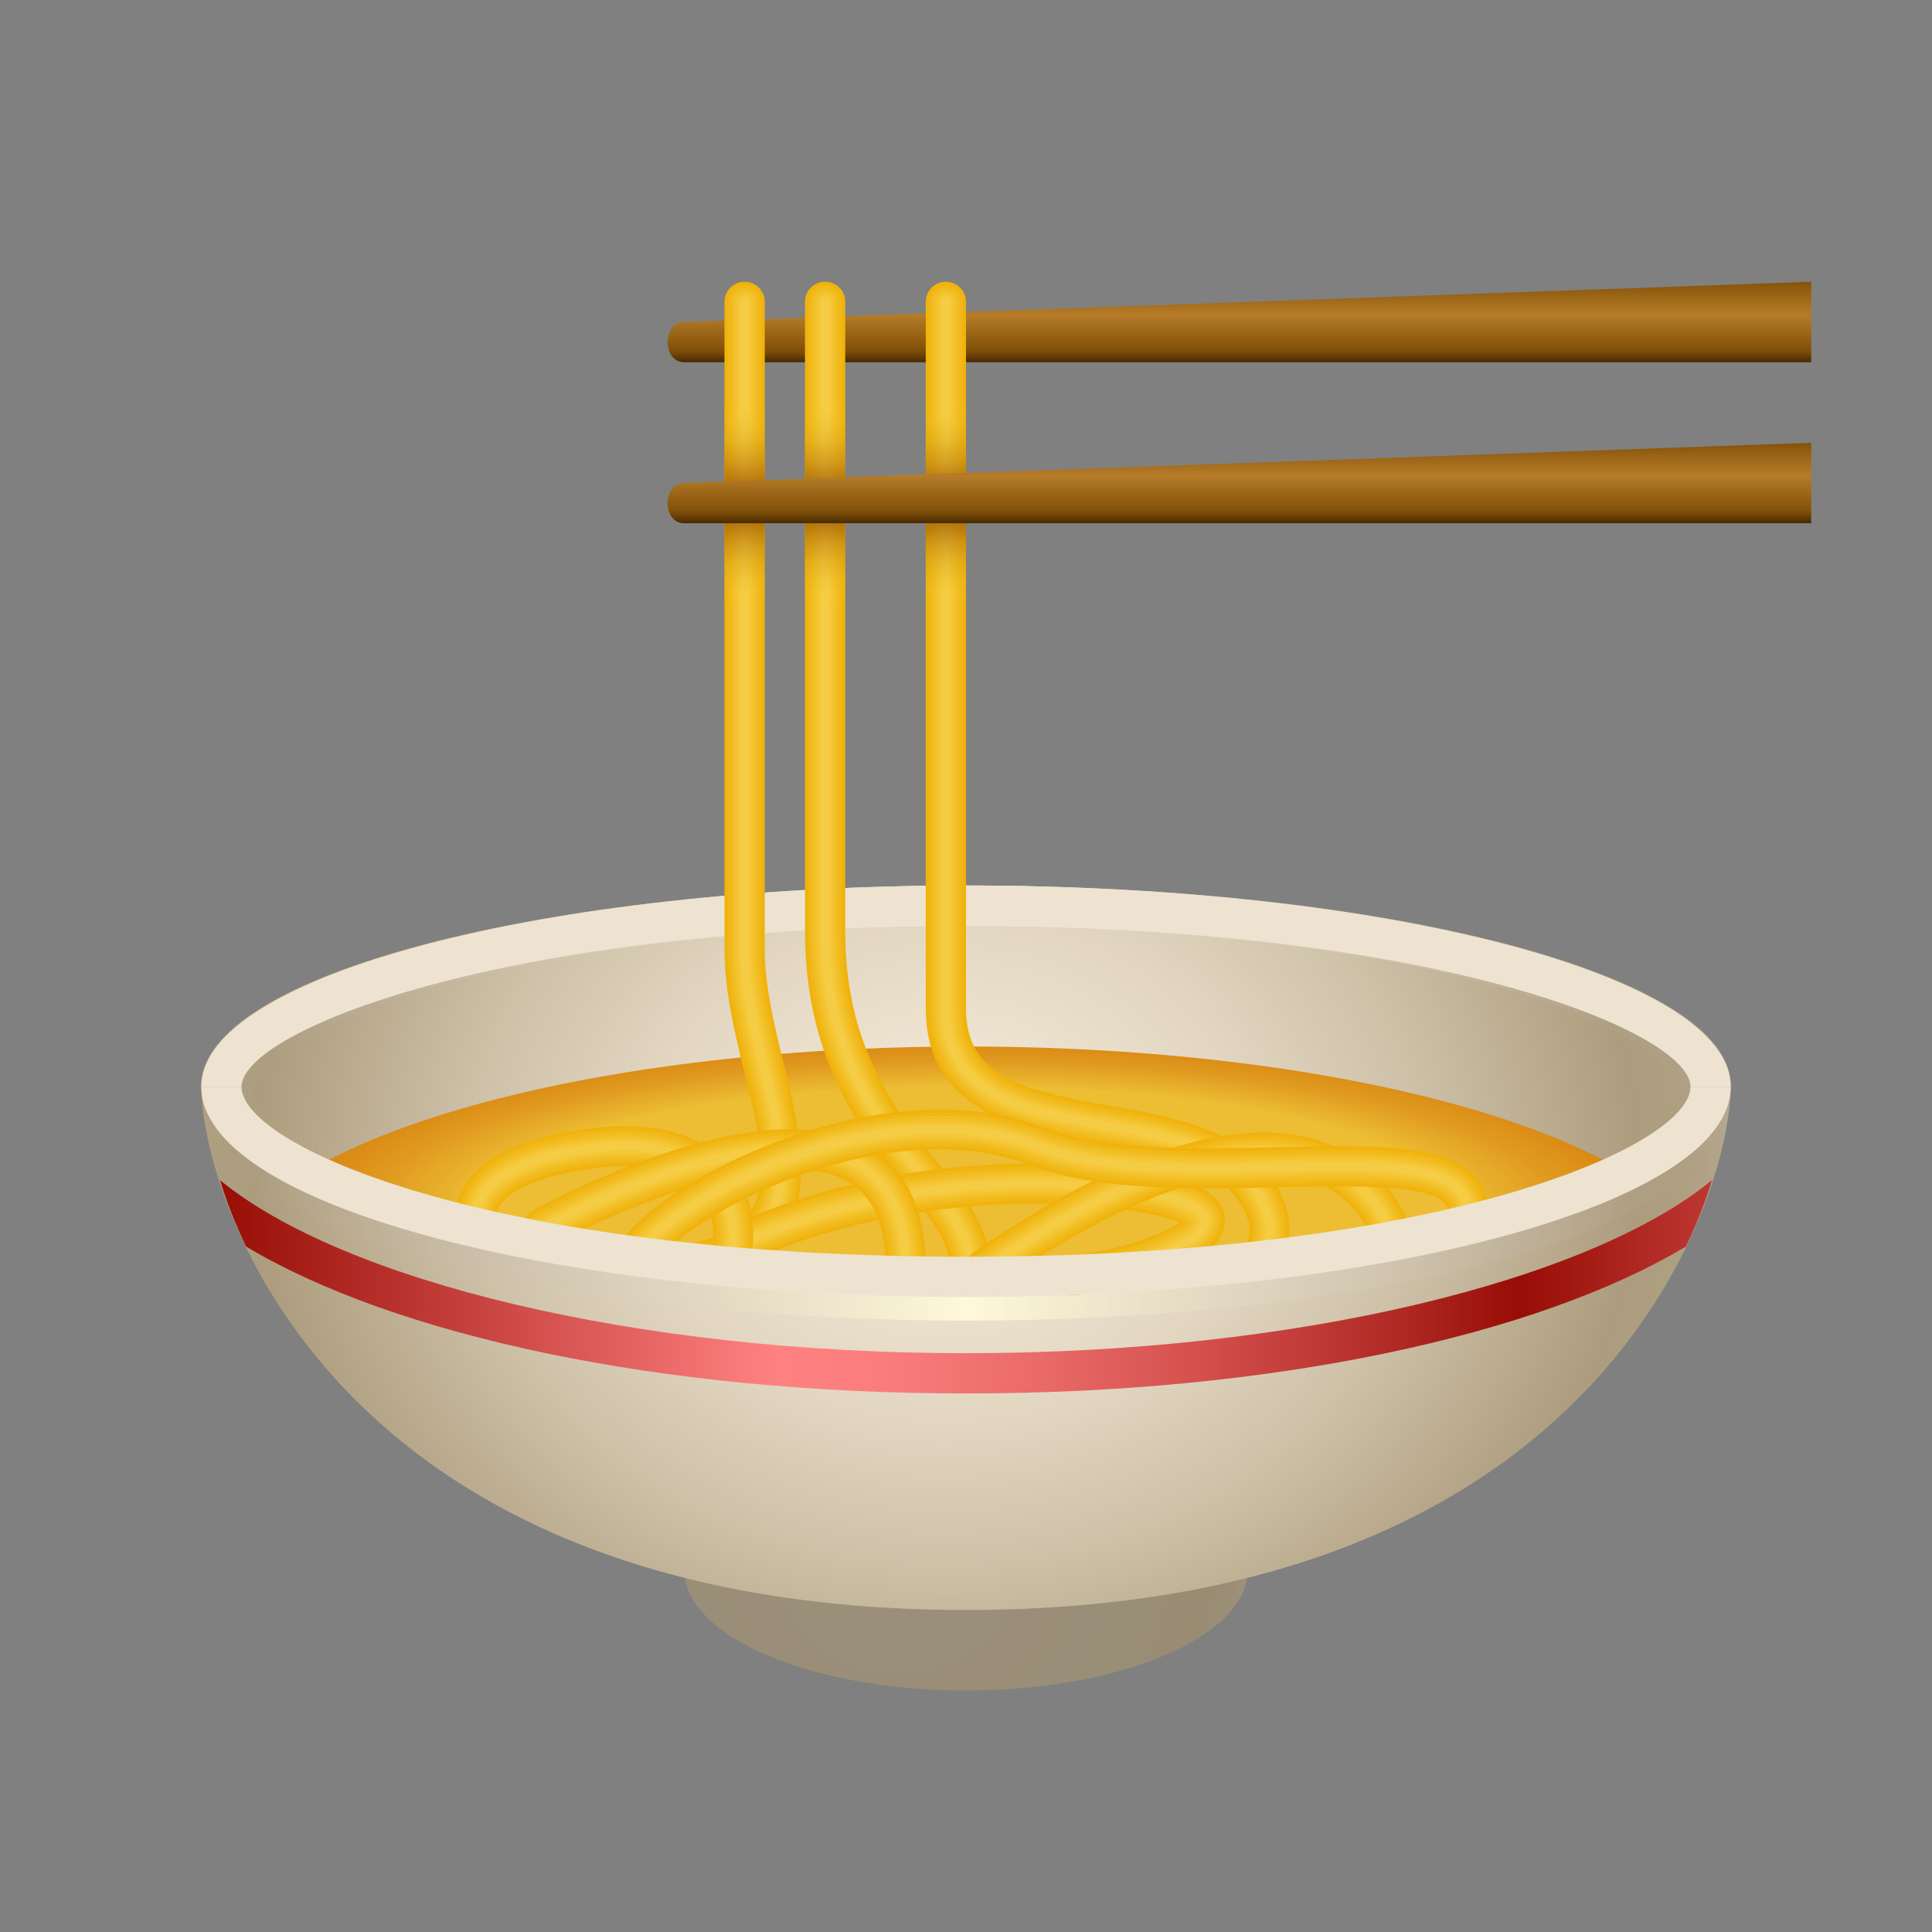 <?xml version="1.0" encoding="utf-8"?>
<svg xmlns="http://www.w3.org/2000/svg" viewBox="0 0 48 48" width="100px" height="100px">
  <rect x="0" y="0" width="48" height="48" fill="#808080" stroke="none"/>
  <radialGradient id="6zU0egqe7hXwsA6Ue~9_Ua" cx="22.333" cy="38.546" r="9.452" gradientTransform="matrix(1.007 0 0 .97 -.177 1.181)" gradientUnits="userSpaceOnUse">
    <stop offset=".024" stop-color="#9b8f7b"/>
    <stop offset=".632" stop-color="#998e76"/>
    <stop offset=".806" stop-color="#988d73"/>
    <stop offset=".876" stop-color="#9a8e76"/>
    <stop offset=".929" stop-color="#a19380"/>
    <stop offset=".976" stop-color="#ad9b90"/>
    <stop offset=".994" stop-color="#b39f98"/>
  </radialGradient>
  <ellipse cx="24" cy="39" fill="url(#6zU0egqe7hXwsA6Ue~9_Ua)" rx="7" ry="3"/>
  <radialGradient id="6zU0egqe7hXwsA6Ue~9_Ub" cx="23.5" cy="28.918" r="20.637" gradientTransform="matrix(1.029 0 0 .865 -.699 3.972)" gradientUnits="userSpaceOnUse">
    <stop offset=".024" stop-color="#f2e8d5"/>
    <stop offset=".172" stop-color="#eee3d0"/>
    <stop offset=".355" stop-color="#e2d6c1"/>
    <stop offset=".555" stop-color="#cec1a8"/>
    <stop offset=".767" stop-color="#b3a385"/>
    <stop offset=".806" stop-color="#ad9d7e"/>
    <stop offset=".863" stop-color="#ae9f81"/>
    <stop offset=".906" stop-color="#b3a48b"/>
    <stop offset=".944" stop-color="#bbad9b"/>
    <stop offset=".98" stop-color="#c6bab2"/>
    <stop offset=".994" stop-color="#cbc1bd"/>
  </radialGradient>
  <path fill="url(#6zU0egqe7hXwsA6Ue~9_Ub)" d="M43,26.97C43,29.714,39.816,40,24,40S5,29.714,5,26.97S13.507,22,24,22S43,24.225,43,26.97z"/>
  <radialGradient id="6zU0egqe7hXwsA6Ue~9_Uc" cx="24" cy="30.038" r="22.455" gradientTransform="matrix(1 0 0 .249 0 22.544)" gradientUnits="userSpaceOnUse">
    <stop offset=".541" stop-color="#edbe34"/>
    <stop offset=".554" stop-color="#ebb931"/>
    <stop offset=".657" stop-color="#e09a1f"/>
    <stop offset=".744" stop-color="#d98713"/>
    <stop offset=".804" stop-color="#d6800f"/>
    <stop offset=".971" stop-color="#edbf6b"/>
  </radialGradient>
  <path fill="url(#6zU0egqe7hXwsA6Ue~9_Uc)" d="M40.27,29.057C37.14,30.928,31.1,31.8,24,31.8s-13.14-0.872-16.27-2.743 C10.85,27.243,16.96,26,24,26S37.15,27.243,40.27,29.057z"/>
  <linearGradient id="6zU0egqe7hXwsA6Ue~9_Ud" x1="30.793" x2="30.793" y1="7" y2="9" gradientUnits="userSpaceOnUse">
    <stop offset="0" stop-color="#855309"/>
    <stop offset=".413" stop-color="#b67c28"/>
    <stop offset=".821" stop-color="#855309"/>
    <stop offset=".885" stop-color="#764907"/>
    <stop offset="1" stop-color="#472a00"/>
  </linearGradient>
  <path fill="url(#6zU0egqe7hXwsA6Ue~9_Ud)" d="M17,9h28V7L17,8C16.448,8,16.448,9,17,9z"/>
  <linearGradient id="6zU0egqe7hXwsA6Ue~9_Ue" x1="5.188" x2="42.813" y1="27.405" y2="27.405" gradientUnits="userSpaceOnUse">
    <stop offset="0" stop-color="#ad9f97" stop-opacity="0"/>
    <stop offset=".5" stop-color="#fff8d9"/>
    <stop offset="1" stop-color="#ad9f97" stop-opacity="0"/>
  </linearGradient>
  <path fill="url(#6zU0egqe7hXwsA6Ue~9_Ue)" d="M24,32.81c-9.12,0-18.813-1.894-18.813-5.405S14.88,22,24,22s18.813,1.894,18.813,5.405 S33.12,32.81,24,32.81z M24,23c-10.497,0-17.813,2.321-17.813,4.405S13.503,31.81,24,31.81s17.813-2.321,17.813-4.405 S34.497,23,24,23z"/>
  <path fill="#ede3d0" d="M43,27h-1c0-1.357-6.354-4-18-4S6,25.643,6,27H5c0-2.757,8.523-5,19-5S43,24.243,43,27z"/>
  <path fill="#f0b30c" d="M24.55,31.76h-1.03c0.22-0.67-0.19-1.23-1-2.24C21.46,28.2,20,26.39,20,23.14V7.5 C20,7.22,20.22,7,20.5,7S21,7.22,21,7.5v15.64c0,2.9,1.27,4.48,2.3,5.75C24.07,29.85,24.74,30.69,24.55,31.76z"/>
  <path fill="#f1b817" d="M24.47,31.76h-0.86c0.21-0.72-0.23-1.3-1.03-2.29c-1.06-1.31-2.5-3.11-2.5-6.33V7.5 c0-0.23,0.19-0.42,0.42-0.42s0.42,0.19,0.42,0.42v15.64c0,2.92,1.28,4.52,2.31,5.8C24,29.9,24.66,30.73,24.47,31.76z"/>
  <path fill="#f2bd22" d="M24.39,31.76h-0.7c0.22-0.75-0.26-1.36-1.05-2.34c-1.05-1.31-2.48-3.09-2.48-6.28V7.5 c0-0.19,0.15-0.34,0.34-0.34s0.34,0.15,0.34,0.34v15.64c0,2.95,1.29,4.56,2.33,5.85C23.94,29.94,24.58,30.75,24.39,31.76z"/>
  <path fill="#f3c32e" d="M24.31,31.76h-0.54c0.22-0.78-0.28-1.42-1.07-2.39c-1.04-1.3-2.46-3.07-2.46-6.23V7.5 c0-0.14,0.12-0.26,0.26-0.26s0.26,0.12,0.26,0.26v15.64c0,2.98,1.3,4.6,2.35,5.9C23.87,29.99,24.5,30.78,24.31,31.76z"/>
  <path fill="#f4c839" d="M24.22,31.76h-0.37c0.21-0.82-0.32-1.49-1.08-2.44c-1.04-1.29-2.45-3.05-2.45-6.18V7.5 c0-0.1,0.08-0.18,0.18-0.18s0.18,0.08,0.18,0.18v15.64c0,3.01,1.31,4.64,2.37,5.95C23.81,30.03,24.42,30.8,24.22,31.76z"/>
  <path fill="#f5cd44" d="M24.14,31.76h-0.2c0.21-0.85-0.36-1.54-1.11-2.49c-1.03-1.28-2.43-3.02-2.43-6.13V7.5 c0-0.06,0.04-0.1,0.1-0.1s0.1,0.04,0.1,0.1v15.64c0,3.04,1.32,4.68,2.38,6C23.74,30.08,24.34,30.83,24.14,31.76z"/>
  <path fill="#f0b30c" d="M17.525,31.822c-0.223,0-0.426-0.149-0.484-0.374c-0.069-0.268,0.092-0.541,0.358-0.61 c1.904-0.495,1.686-1.774,1.099-4.181C18.253,25.654,18,24.617,18,23.603V7.5C18,7.224,18.224,7,18.5,7S19,7.224,19,7.5v16.103 c0,0.894,0.238,1.872,0.47,2.817c0.528,2.165,1.127,4.62-1.818,5.385C17.609,31.817,17.566,31.822,17.525,31.822z"/>
  <path fill="#f1b817" d="M17.525,31.742c-0.187,0-0.358-0.125-0.407-0.314c-0.058-0.225,0.077-0.454,0.301-0.512 c1.998-0.52,1.732-1.917,1.156-4.277c-0.244-0.998-0.496-2.031-0.496-3.035V7.5c0-0.232,0.188-0.42,0.42-0.42 s0.42,0.188,0.42,0.42v16.103c0,0.904,0.24,1.886,0.472,2.836c0.529,2.168,1.106,4.532-1.761,5.289 C17.596,31.738,17.56,31.742,17.525,31.742z"/>
  <path fill="#f2bd22" d="M17.525,31.662c-0.152,0-0.289-0.101-0.329-0.254c-0.047-0.182,0.062-0.368,0.244-0.415 c2.092-0.544,1.778-2.061,1.214-4.373c-0.243-0.994-0.493-2.021-0.493-3.016V7.5c0-0.188,0.152-0.34,0.34-0.34 s0.34,0.152,0.34,0.34v16.103c0,0.913,0.241,1.9,0.474,2.855c0.529,2.171,1.087,4.455-1.703,5.192 C17.582,31.658,17.553,31.662,17.525,31.662z"/>
  <path fill="#f3c32e" d="M17.525,31.582c-0.116,0-0.221-0.077-0.252-0.194c-0.036-0.139,0.047-0.281,0.186-0.317 c2.186-0.568,1.824-2.205,1.271-4.47c-0.242-0.989-0.491-2.012-0.491-2.997V7.5c0-0.144,0.116-0.26,0.26-0.26 s0.26,0.116,0.26,0.26v16.103c0,0.923,0.242,1.915,0.477,2.874c0.53,2.173,1.068,4.377-1.646,5.096 C17.569,31.579,17.546,31.582,17.525,31.582z"/>
  <path fill="#f4c839" d="M17.525,31.502c-0.08,0-0.153-0.054-0.174-0.135c-0.025-0.096,0.032-0.195,0.129-0.22 c2.28-0.593,1.87-2.348,1.329-4.566c-0.24-0.985-0.489-2.003-0.489-2.978V7.5c0-0.099,0.08-0.18,0.18-0.18s0.18,0.081,0.18,0.18 v16.103c0,0.933,0.244,1.929,0.479,2.893c0.531,2.176,1.049,4.298-1.588,5C17.555,31.5,17.54,31.502,17.525,31.502z"/>
  <path fill="#f5cd44" d="M17.525,31.422c-0.045,0-0.085-0.03-0.097-0.075c-0.014-0.054,0.018-0.108,0.071-0.122 c2.374-0.617,1.916-2.492,1.387-4.663c-0.239-0.98-0.486-1.993-0.486-2.959V7.5c0-0.055,0.044-0.1,0.1-0.1s0.1,0.045,0.1,0.1 v16.103c0,0.942,0.245,1.943,0.481,2.912c0.531,2.179,1.034,4.237-1.53,4.903C17.542,31.421,17.533,31.422,17.525,31.422z"/>
  <linearGradient id="6zU0egqe7hXwsA6Ue~9_Uf" x1="18.5" x2="18.5" y1="15" y2="10" gradientUnits="userSpaceOnUse">
    <stop offset="0" stop-color="#fcd420" stop-opacity="0"/>
    <stop offset=".5" stop-color="#8f4500"/>
    <stop offset="1" stop-color="#fcd420" stop-opacity="0"/>
  </linearGradient>
  <rect width="1" height="5" x="18" y="10" fill="url(#6zU0egqe7hXwsA6Ue~9_Uf)"/>
  <linearGradient id="6zU0egqe7hXwsA6Ue~9_Ug" x1="20.5" x2="20.5" y1="15" y2="10" gradientUnits="userSpaceOnUse">
    <stop offset="0" stop-color="#fcd420" stop-opacity="0"/>
    <stop offset=".5" stop-color="#8f4500"/>
    <stop offset="1" stop-color="#fcd420" stop-opacity="0"/>
  </linearGradient>
  <rect width="1" height="5" x="20" y="10" fill="url(#6zU0egqe7hXwsA6Ue~9_Ug)"/>
  <linearGradient id="6zU0egqe7hXwsA6Ue~9_Uh" x1="5.466" x2="42.534" y1="31.97" y2="31.97" gradientUnits="userSpaceOnUse">
    <stop offset="0" stop-color="#980d06"/>
    <stop offset=".374" stop-color="#ff8282"/>
    <stop offset=".446" stop-color="#fa7c7c"/>
    <stop offset=".547" stop-color="#ea6b69"/>
    <stop offset=".664" stop-color="#d24e4b"/>
    <stop offset=".794" stop-color="#af2822"/>
    <stop offset=".871" stop-color="#980d06"/>
    <stop offset="1" stop-color="#be3833"/>
  </linearGradient>
  <path fill="url(#6zU0egqe7hXwsA6Ue~9_Uh)" d="M24,33.62c-8.223,0-15.488-1.8-18.534-4.3c0.154,0.51,0.37,1.07,0.648,1.65 c3.695,2.21,10.26,3.65,17.886,3.65s14.191-1.44,17.886-3.65c0.278-0.58,0.494-1.14,0.648-1.65C39.488,31.82,32.223,33.62,24,33.62 z"/>
  <path fill="#f0b30c" d="M31.467,31.512c-0.054,0-0.108-0.009-0.162-0.027c-0.262-0.089-0.4-0.374-0.311-0.635 c0.046-0.134,0.187-0.544-0.375-1.206c-0.618-0.728-1.938-0.961-3.216-1.188C25.441,28.109,23,27.676,23,25.046V7.5 C23,7.224,23.224,7,23.5,7S24,7.224,24,7.5v17.546c0,1.705,1.359,2.032,3.578,2.425c1.451,0.257,2.951,0.522,3.803,1.524 c0.77,0.905,0.729,1.684,0.559,2.178C31.868,31.381,31.675,31.512,31.467,31.512z"/>
  <path fill="#f1b817" d="M31.467,31.432c-0.045,0-0.091-0.007-0.136-0.023c-0.22-0.075-0.336-0.314-0.261-0.534 c0.071-0.208,0.154-0.644-0.39-1.283c-0.637-0.75-1.971-0.986-3.263-1.214c-1.97-0.349-4.337-0.768-4.337-3.331V7.5 c0-0.232,0.188-0.42,0.42-0.42s0.42,0.188,0.42,0.42v17.546c0,1.789,1.467,2.118,3.644,2.504c1.437,0.254,2.923,0.518,3.756,1.497 c0.72,0.846,0.719,1.59,0.544,2.1C31.804,31.322,31.642,31.432,31.467,31.432z"/>
  <path fill="#f2bd22" d="M31.467,31.352c-0.037,0-0.074-0.006-0.11-0.019c-0.178-0.061-0.272-0.254-0.211-0.432 c0.097-0.282,0.121-0.743-0.404-1.361c-0.656-0.771-2.004-1.01-3.31-1.241c-1.978-0.35-4.271-0.757-4.271-3.252V7.5 c0-0.188,0.152-0.34,0.34-0.34s0.34,0.152,0.34,0.34v17.546c0,1.874,1.575,2.204,3.711,2.583c1.423,0.252,2.895,0.513,3.709,1.471 c0.67,0.788,0.71,1.496,0.529,2.023C31.74,31.263,31.608,31.352,31.467,31.352z"/>
  <path fill="#f3c32e" d="M31.467,31.272c-0.028,0-0.056-0.005-0.084-0.014c-0.136-0.047-0.208-0.195-0.162-0.331 c0.123-0.356,0.088-0.842-0.419-1.439c-0.674-0.793-2.037-1.035-3.356-1.268c-1.987-0.352-4.205-0.745-4.205-3.174V7.5 c0-0.144,0.116-0.26,0.26-0.26s0.26,0.116,0.26,0.26v17.546c0,1.958,1.683,2.291,3.777,2.661c1.409,0.25,2.866,0.508,3.662,1.444 c0.62,0.729,0.701,1.402,0.515,1.945C31.675,31.204,31.575,31.272,31.467,31.272z"/>
  <path fill="#f4c839" d="M31.467,31.192c-0.019,0-0.039-0.003-0.058-0.01c-0.095-0.032-0.144-0.135-0.112-0.229 c0.148-0.43,0.055-0.941-0.434-1.517c-0.693-0.815-2.071-1.059-3.403-1.295c-1.995-0.353-4.139-0.733-4.139-3.095V7.5 c0-0.099,0.08-0.18,0.18-0.18s0.18,0.081,0.18,0.18v17.546c0,2.043,1.791,2.377,3.843,2.74c1.395,0.247,2.838,0.503,3.614,1.417 c0.57,0.67,0.694,1.308,0.5,1.867C31.611,31.145,31.542,31.192,31.467,31.192z"/>
  <path fill="#f5cd44" d="M31.467,31.112c-0.011,0-0.021-0.002-0.032-0.005c-0.053-0.018-0.08-0.075-0.063-0.127 c0.174-0.504,0.022-1.041-0.448-1.594c-0.712-0.837-2.104-1.084-3.45-1.322c-2.003-0.355-4.073-0.722-4.073-3.016V7.5 c0-0.055,0.044-0.1,0.1-0.1s0.1,0.045,0.1,0.1v17.546c0,2.127,1.898,2.463,3.909,2.819c1.381,0.245,2.81,0.498,3.567,1.39 c0.52,0.612,0.683,1.213,0.485,1.79C31.547,31.085,31.509,31.112,31.467,31.112z"/>
  <linearGradient id="6zU0egqe7hXwsA6Ue~9_Ui" x1="23.5" x2="23.5" y1="15" y2="10" gradientUnits="userSpaceOnUse">
    <stop offset="0" stop-color="#fcd420" stop-opacity="0"/>
    <stop offset=".5" stop-color="#8f4500"/>
    <stop offset="1" stop-color="#fcd420" stop-opacity="0"/>
  </linearGradient>
  <rect width="1" height="5" x="23" y="10" fill="url(#6zU0egqe7hXwsA6Ue~9_Ui)"/>
  <linearGradient id="6zU0egqe7hXwsA6Ue~9_Uj" x1="30.793" x2="30.793" y1="11" y2="13" gradientUnits="userSpaceOnUse">
    <stop offset="0" stop-color="#855309"/>
    <stop offset=".413" stop-color="#b67c28"/>
    <stop offset=".821" stop-color="#855309"/>
    <stop offset=".885" stop-color="#764907"/>
    <stop offset="1" stop-color="#472a00"/>
  </linearGradient>
  <path fill="url(#6zU0egqe7hXwsA6Ue~9_Uj)" d="M17,13h28v-2l-28,1C16.448,12,16.448,13,17,13z"/>
  <g>
    <path fill="#f0b30c" d="M26.543,32.178c-0.018,0-0.034,0-0.05-0.001c-0.275-0.009-0.492-0.24-0.483-0.516 c0.009-0.271,0.231-0.484,0.5-0.484c0.018-0.001,0.044,0,0.069,0.001c0.744,0,2.247-0.457,2.736-0.804 c-0.222-0.099-0.733-0.256-1.868-0.377c-4.241-0.448-8.136,0.843-9.281,1.635c-0.224,0.156-0.538,0.101-0.695-0.126 c-0.157-0.227-0.101-0.539,0.127-0.696c1.446-1.002,5.609-2.272,9.955-1.807c1.533,0.163,2.943,0.444,2.878,1.384 C30.35,31.558,27.4,32.178,26.543,32.178z"/>
    <path fill="#f1b817" d="M26.546,32.098c-0.018,0-0.035,0-0.051-0.001c-0.231-0.007-0.413-0.201-0.406-0.433 c0.007-0.227,0.194-0.395,0.421-0.406c0.018-0.001,0.043,0.001,0.068,0.001c0.794-0.006,2.442-0.505,2.84-0.89 c-0.176-0.102-0.614-0.307-1.963-0.451c-4.261-0.451-8.181,0.851-9.335,1.648c-0.188,0.131-0.452,0.085-0.584-0.106 c-0.132-0.191-0.085-0.452,0.107-0.584c1.399-0.969,5.546-2.259,9.901-1.793c1.572,0.167,2.865,0.455,2.806,1.299 C30.276,31.466,27.418,32.098,26.546,32.098z"/>
    <path fill="#f2bd22" d="M26.55,32.018c-0.018,0-0.035,0-0.051-0.001c-0.188-0.006-0.335-0.163-0.329-0.351 c0.006-0.184,0.155-0.325,0.341-0.329c0.019,0,0.043,0.001,0.067,0.001c0.845-0.005,2.636-0.554,2.945-0.976 c-0.13-0.105-0.495-0.358-2.058-0.525c-4.28-0.454-8.229,0.856-9.389,1.662c-0.152,0.106-0.365,0.069-0.473-0.086 c-0.107-0.154-0.069-0.366,0.086-0.473c1.351-0.936,5.482-2.246,9.847-1.779c1.611,0.171,2.787,0.466,2.735,1.214 C30.202,31.373,27.436,32.018,26.55,32.018z"/>
    <path fill="#f3c32e" d="M26.554,31.938c-0.018,0-0.035,0-0.052-0.001c-0.144-0.005-0.256-0.125-0.251-0.268 c0.004-0.141,0.117-0.254,0.262-0.252c0.019,0,0.042,0.001,0.065,0.001c0.895-0.004,2.831-0.602,3.049-1.062 c-0.084-0.109-0.375-0.409-2.153-0.598c-4.3-0.458-8.275,0.863-9.443,1.676c-0.116,0.081-0.279,0.052-0.361-0.066 c-0.082-0.118-0.053-0.28,0.066-0.362c1.303-0.903,5.418-2.233,9.793-1.766c1.65,0.176,2.709,0.476,2.663,1.129 C30.128,31.281,27.453,31.938,26.554,31.938z"/>
    <path fill="#f4c839" d="M26.557,31.858c-0.018,0-0.036,0-0.053-0.001c-0.1-0.003-0.177-0.087-0.174-0.186 c0.003-0.098,0.079-0.178,0.182-0.174c0.02,0.001,0.042,0.001,0.064,0.001c0.945-0.002,3.025-0.651,3.153-1.148 c-0.038-0.112-0.256-0.46-2.248-0.672c-4.319-0.461-8.321,0.87-9.497,1.689c-0.08,0.056-0.193,0.036-0.25-0.045 c-0.057-0.082-0.036-0.194,0.046-0.25c1.257-0.867,5.354-2.22,9.739-1.752c1.689,0.18,2.631,0.487,2.592,1.044 C30.054,31.188,27.471,31.858,26.557,31.858z"/>
    <path fill="#f5cd44" d="M26.561,31.778c-0.019,0-0.036,0-0.054,0c-0.056-0.002-0.099-0.048-0.097-0.104 c0.001-0.055,0.041-0.103,0.103-0.097c0.021,0.001,0.041,0.001,0.063,0.001c0.995,0,3.22-0.699,3.257-1.233 c0.008-0.115-0.137-0.511-2.343-0.746c-4.339-0.464-8.363,0.882-9.551,1.703c-0.044,0.031-0.106,0.02-0.139-0.025 c-0.031-0.045-0.021-0.108,0.025-0.139c1.208-0.836,5.29-2.207,9.686-1.738c1.729,0.184,2.553,0.498,2.521,0.959 C29.98,31.096,27.488,31.778,26.561,31.778z"/>
  </g>
  <g>
    <path fill="#f0b30c" d="M18.197,31.511c-0.018,0-0.035-0.001-0.053-0.002c-0.274-0.029-0.474-0.274-0.445-0.549 c0.064-0.622-0.08-1.107-0.428-1.441c-0.497-0.479-1.42-0.647-2.603-0.477c-1.425,0.205-2.26,0.622-2.353,1.173 c-0.046,0.274-0.304,0.459-0.576,0.411c-0.272-0.046-0.456-0.304-0.41-0.576c0.176-1.046,1.251-1.718,3.196-1.998 c1.52-0.217,2.704,0.041,3.438,0.746c0.573,0.551,0.825,1.334,0.729,2.265C18.667,31.32,18.45,31.511,18.197,31.511z"/>
    <path fill="#f1b817" d="M18.197,31.431c-0.015,0-0.029-0.001-0.044-0.002c-0.23-0.024-0.398-0.231-0.374-0.461 c0.067-0.646-0.087-1.156-0.452-1.507c-0.517-0.497-1.459-0.673-2.669-0.499c-1.467,0.211-2.321,0.648-2.42,1.239 c-0.038,0.23-0.255,0.385-0.484,0.345c-0.229-0.04-0.383-0.255-0.345-0.484c0.169-1.008,1.222-1.657,3.129-1.932 c1.494-0.214,2.655,0.037,3.372,0.725c0.555,0.533,0.798,1.293,0.704,2.199C18.592,31.27,18.41,31.431,18.197,31.431z"/>
    <path fill="#f2bd22" d="M18.197,31.351c-0.012,0-0.024-0.001-0.036-0.002c-0.187-0.02-0.322-0.187-0.303-0.373 c0.07-0.669-0.093-1.205-0.476-1.573c-0.537-0.516-1.497-0.698-2.736-0.52c-1.509,0.217-2.382,0.675-2.488,1.305 c-0.031,0.186-0.206,0.311-0.392,0.279c-0.185-0.032-0.31-0.206-0.279-0.392c0.163-0.969,1.193-1.597,3.061-1.866 c1.468-0.211,2.607,0.033,3.305,0.703c0.537,0.515,0.772,1.253,0.68,2.133C18.516,31.221,18.369,31.351,18.197,31.351z"/>
    <path fill="#f3c32e" d="M18.197,31.271c-0.009,0-0.018-0.001-0.028-0.001c-0.143-0.015-0.246-0.143-0.231-0.285 c0.072-0.693-0.1-1.254-0.5-1.639c-0.556-0.535-1.536-0.724-2.803-0.542c-1.551,0.223-2.443,0.702-2.555,1.371 c-0.024,0.142-0.158,0.238-0.3,0.213c-0.142-0.024-0.237-0.158-0.213-0.299c0.156-0.931,1.164-1.536,2.994-1.8 c1.442-0.208,2.558,0.029,3.238,0.682c0.518,0.497,0.745,1.212,0.656,2.067C18.441,31.172,18.328,31.271,18.197,31.271z"/>
    <path fill="#f4c839" d="M18.196,31.191c-0.006,0-0.012-0.001-0.019-0.001c-0.099-0.01-0.171-0.099-0.16-0.198 c0.075-0.717-0.107-1.303-0.524-1.705c-0.576-0.554-1.575-0.749-2.87-0.563c-1.593,0.229-2.504,0.728-2.623,1.437 c-0.016,0.099-0.109,0.165-0.207,0.148c-0.098-0.017-0.164-0.109-0.148-0.207c0.15-0.893,1.135-1.476,2.926-1.734 c1.416-0.204,2.51,0.025,3.171,0.66c0.5,0.48,0.72,1.172,0.632,2.001C18.366,31.122,18.288,31.191,18.196,31.191z"/>
    <path fill="#f5cd44" d="M18.196,31.111c-0.003,0-0.007,0-0.011,0c-0.055-0.006-0.095-0.055-0.089-0.11 c0.077-0.74-0.113-1.353-0.548-1.771c-0.596-0.573-1.613-0.774-2.937-0.584c-1.635,0.235-2.565,0.755-2.69,1.503 c-0.009,0.055-0.061,0.091-0.115,0.082s-0.091-0.061-0.082-0.115c0.144-0.854,1.105-1.416,2.858-1.668 c1.39-0.201,2.461,0.021,3.104,0.639c0.481,0.462,0.691,1.131,0.608,1.935C18.29,31.073,18.247,31.111,18.196,31.111z"/>
  </g>
  <g>
    <path fill="#f0b30c" d="M22.5,32c-0.276,0-0.5-0.224-0.5-0.5c0-1.071-0.302-1.769-0.921-2.134 c-1.793-1.055-5.903,0.776-7.336,1.571c-0.242,0.135-0.546,0.047-0.681-0.194c-0.134-0.241-0.047-0.546,0.194-0.68 c0.231-0.128,5.671-3.12,8.329-1.559C22.524,29.056,23,30.064,23,31.5C23,31.776,22.776,32,22.5,32z"/>
    <path fill="#f1b817" d="M22.5,31.92c-0.232,0-0.42-0.188-0.42-0.42c0-1.099-0.317-1.824-0.961-2.203 c-1.906-1.121-6.259,0.928-7.415,1.57c-0.204,0.114-0.459,0.04-0.572-0.163c-0.112-0.203-0.039-0.458,0.163-0.571 c0.23-0.127,5.631-3.097,8.25-1.56c0.912,0.537,1.375,1.521,1.375,2.927C22.92,31.732,22.732,31.92,22.5,31.92z"/>
    <path fill="#f2bd22" d="M22.5,31.84c-0.188,0-0.34-0.152-0.34-0.34c0-1.126-0.332-1.878-1-2.272 c-2.019-1.188-6.614,1.08-7.495,1.569c-0.165,0.092-0.371,0.033-0.463-0.132c-0.091-0.164-0.032-0.371,0.132-0.462 c0.228-0.126,5.592-3.075,8.17-1.561c0.886,0.521,1.335,1.483,1.335,2.858C22.84,31.688,22.688,31.84,22.5,31.84z"/>
    <path fill="#f3c32e" d="M22.5,31.76c-0.144,0-0.26-0.116-0.26-0.26c0-1.153-0.347-1.933-1.04-2.341 c-2.132-1.255-6.969,1.232-7.574,1.568c-0.126,0.071-0.284,0.025-0.354-0.101c-0.069-0.125-0.024-0.284,0.101-0.353 c0.226-0.126,5.552-3.052,8.091-1.562c0.86,0.506,1.296,1.444,1.296,2.789C22.76,31.644,22.644,31.76,22.5,31.76z"/>
    <path fill="#f4c839" d="M22.5,31.68c-0.1,0-0.18-0.081-0.18-0.18c0-1.181-0.362-1.987-1.079-2.41 c-2.245-1.322-7.324,1.384-7.653,1.567c-0.087,0.049-0.197,0.018-0.246-0.07c-0.048-0.087-0.016-0.196,0.07-0.245 c0.224-0.125,5.512-3.03,8.011-1.563c0.834,0.491,1.256,1.406,1.256,2.72C22.68,31.599,22.6,31.68,22.5,31.68z"/>
    <path fill="#f5cd44" d="M22.5,31.6c-0.056,0-0.1-0.045-0.1-0.1c0-1.208-0.377-2.042-1.119-2.479 c-2.357-1.389-7.68,1.537-7.732,1.566c-0.049,0.027-0.109,0.01-0.137-0.039c-0.026-0.048-0.009-0.109,0.039-0.136 c0.223-0.124,5.473-3.007,7.932-1.564C22.19,29.324,22.6,30.216,22.6,31.5C22.6,31.555,22.556,31.6,22.5,31.6z"/>
  </g>
  <g>
    <path fill="#f0b30c" d="M24.5,32c-0.159,0-0.315-0.076-0.412-0.217c-0.156-0.228-0.099-0.539,0.13-0.695 c3.694-2.532,6.615-3.441,8.681-2.708c1.654,0.587,2.094,2.016,2.111,2.077c0.078,0.265-0.073,0.543-0.338,0.621 c-0.262,0.08-0.543-0.073-0.621-0.338c-0.012-0.038-0.331-1.017-1.508-1.425c-1.204-0.417-3.526-0.303-7.761,2.598 C24.696,31.972,24.598,32,24.5,32z"/>
    <path fill="#f1b817" d="M24.5,31.92c-0.134,0-0.265-0.064-0.346-0.183c-0.131-0.192-0.083-0.453,0.109-0.584 c3.672-2.517,6.57-3.422,8.609-2.699c1.616,0.574,2.044,1.965,2.061,2.024c0.066,0.222-0.062,0.455-0.284,0.522 c-0.22,0.066-0.454-0.062-0.522-0.284c-0.01-0.033-0.339-1.053-1.554-1.476c-1.221-0.425-3.57-0.317-7.836,2.606 C24.665,31.896,24.582,31.92,24.5,31.92z"/>
    <path fill="#f2bd22" d="M24.5,31.84c-0.108,0-0.215-0.052-0.28-0.148c-0.106-0.155-0.067-0.367,0.088-0.473 c3.65-2.501,6.524-3.403,8.537-2.689c1.578,0.56,1.995,1.914,2.011,1.971c0.053,0.18-0.05,0.368-0.23,0.422 c-0.178,0.054-0.367-0.05-0.422-0.23c-0.008-0.027-0.348-1.09-1.601-1.528c-1.237-0.433-3.614-0.33-7.911,2.615 C24.633,31.821,24.566,31.84,24.5,31.84z"/>
    <path fill="#f3c32e" d="M24.5,31.76c-0.083,0-0.164-0.04-0.214-0.113c-0.081-0.119-0.052-0.28,0.067-0.362 c3.628-2.486,6.479-3.384,8.465-2.68c1.54,0.547,1.945,1.863,1.961,1.918c0.041,0.138-0.038,0.281-0.176,0.323 c-0.136,0.041-0.281-0.038-0.323-0.176c-0.007-0.022-0.356-1.126-1.648-1.579c-1.254-0.441-3.658-0.343-7.986,2.623 C24.602,31.745,24.551,31.76,24.5,31.76z"/>
    <path fill="#f4c839" d="M24.5,31.68c-0.058,0-0.114-0.027-0.148-0.078c-0.056-0.083-0.036-0.194,0.046-0.25 c3.606-2.471,6.433-3.366,8.393-2.671c1.502,0.533,1.895,1.811,1.911,1.866c0.028,0.095-0.027,0.194-0.121,0.223 c-0.094,0.029-0.194-0.026-0.223-0.121c-0.005-0.017-0.365-1.162-1.695-1.631c-1.271-0.449-3.695-0.346-8.062,2.631 C24.571,31.67,24.535,31.68,24.5,31.68z"/>
    <path fill="#f5cd44" d="M24.5,31.6c-0.032,0-0.063-0.015-0.082-0.043c-0.031-0.046-0.021-0.108,0.025-0.139 c3.584-2.455,6.388-3.347,8.321-2.661c1.464,0.52,1.846,1.76,1.861,1.813s-0.015,0.108-0.067,0.124 c-0.052,0.017-0.108-0.014-0.124-0.067c-0.004-0.012-0.373-1.199-1.741-1.683c-1.287-0.457-3.746-0.37-8.137,2.639 C24.539,31.594,24.52,31.6,24.5,31.6z"/>
  </g>
  <g>
    <path fill="#f0b30c" d="M15.935,31.512c-0.11,0-0.221-0.036-0.313-0.11c-0.216-0.172-0.25-0.487-0.078-0.703 c1.247-1.556,6.461-4.186,10.385-2.689c1.54,0.588,3.832,0.537,5.853,0.49c2.298-0.052,4.119-0.094,4.854,0.728 c0.179,0.2,0.378,0.55,0.306,1.078c-0.036,0.273-0.284,0.463-0.563,0.429c-0.273-0.037-0.465-0.289-0.428-0.563 c0.021-0.161-0.019-0.231-0.062-0.278c-0.425-0.477-2.369-0.433-4.085-0.395c-2.113,0.047-4.508,0.102-6.232-0.556 c-3.44-1.315-8.171,1.037-9.246,2.38C16.226,31.448,16.081,31.512,15.935,31.512z"/>
    <path fill="#f1b817" d="M15.935,31.432c-0.093,0-0.185-0.03-0.262-0.092c-0.181-0.145-0.21-0.409-0.066-0.59 c1.236-1.542,6.404-4.148,10.294-2.665c1.555,0.594,3.855,0.542,5.883,0.495c2.26-0.051,4.082-0.093,4.792,0.701 c0.179,0.2,0.351,0.531,0.286,1.014c-0.031,0.23-0.236,0.391-0.472,0.36c-0.23-0.03-0.39-0.243-0.359-0.472 c0.024-0.178-0.019-0.273-0.081-0.342c-0.452-0.503-2.378-0.461-4.146-0.421c-2.106,0.047-4.492,0.101-6.202-0.55 c-3.473-1.327-8.251,1.048-9.337,2.405C16.179,31.378,16.058,31.432,15.935,31.432z"/>
    <path fill="#f2bd22" d="M15.935,31.352c-0.075,0-0.15-0.025-0.212-0.075c-0.147-0.117-0.17-0.331-0.053-0.478 c1.225-1.528,6.346-4.111,10.203-2.64c1.569,0.599,3.878,0.547,5.913,0.501c2.223-0.05,4.046-0.092,4.73,0.675 c0.179,0.2,0.325,0.512,0.267,0.95c-0.025,0.186-0.188,0.317-0.382,0.292c-0.186-0.024-0.316-0.196-0.291-0.382 c0.026-0.195-0.019-0.315-0.101-0.406c-0.475-0.532-2.387-0.489-4.208-0.448c-2.098,0.047-4.476,0.101-6.172-0.545 c-3.506-1.339-8.331,1.06-9.428,2.429C16.133,31.308,16.034,31.352,15.935,31.352z"/>
    <path fill="#f3c32e" d="M15.935,31.272c-0.058,0-0.115-0.019-0.163-0.057c-0.112-0.09-0.13-0.254-0.041-0.365 c1.214-1.515,6.289-4.074,10.112-2.615c1.584,0.605,3.901,0.552,5.943,0.506c2.185-0.049,4.009-0.091,4.669,0.648 c0.179,0.2,0.299,0.493,0.247,0.886c-0.019,0.142-0.14,0.243-0.292,0.223c-0.142-0.018-0.242-0.15-0.222-0.292 c0.029-0.212-0.019-0.357-0.12-0.47c-0.5-0.56-2.396-0.517-4.27-0.475c-2.091,0.047-4.46,0.101-6.142-0.54 c-3.539-1.35-8.411,1.071-9.519,2.454C16.086,31.239,16.011,31.272,15.935,31.272z"/>
    <path fill="#f4c839" d="M15.935,31.192c-0.04,0-0.079-0.013-0.113-0.04c-0.078-0.062-0.09-0.176-0.028-0.253 c1.203-1.501,6.231-4.037,10.021-2.59c1.599,0.611,3.924,0.558,5.974,0.511c2.148-0.048,3.972-0.09,4.607,0.621 c0.179,0.2,0.272,0.474,0.228,0.822c-0.013,0.098-0.091,0.169-0.202,0.154c-0.099-0.013-0.167-0.104-0.154-0.202 c0.031-0.229-0.019-0.399-0.14-0.534c-0.525-0.587-2.404-0.545-4.331-0.501c-2.084,0.047-4.445,0.1-6.111-0.535 c-3.572-1.362-8.491,1.082-9.61,2.479C16.04,31.169,15.987,31.192,15.935,31.192z"/>
    <path fill="#f5cd44" d="M15.935,31.112c-0.022,0-0.044-0.007-0.063-0.022c-0.043-0.035-0.05-0.098-0.016-0.141 c1.191-1.487,6.174-4,9.93-2.565C27.399,29,29.733,28.947,31.79,28.9c2.11-0.047,3.936-0.089,4.546,0.595 c0.18,0.2,0.249,0.455,0.208,0.758c-0.006,0.054-0.043,0.095-0.112,0.086c-0.055-0.007-0.093-0.058-0.085-0.112 c0.033-0.246-0.02-0.441-0.159-0.598c-0.55-0.615-2.413-0.573-4.393-0.528c-2.076,0.046-4.429,0.1-6.081-0.53 c-3.604-1.374-8.571,1.093-9.701,2.504C15.993,31.099,15.964,31.112,15.935,31.112z"/>
  </g>
  <path fill="#ede3d0" d="M24,32.223C13.523,32.223,5,29.88,5,27h1c0,1.474,6.182,4.223,18,4.223S42,28.474,42,27h1 C43,29.88,34.477,32.223,24,32.223z"/>
</svg>